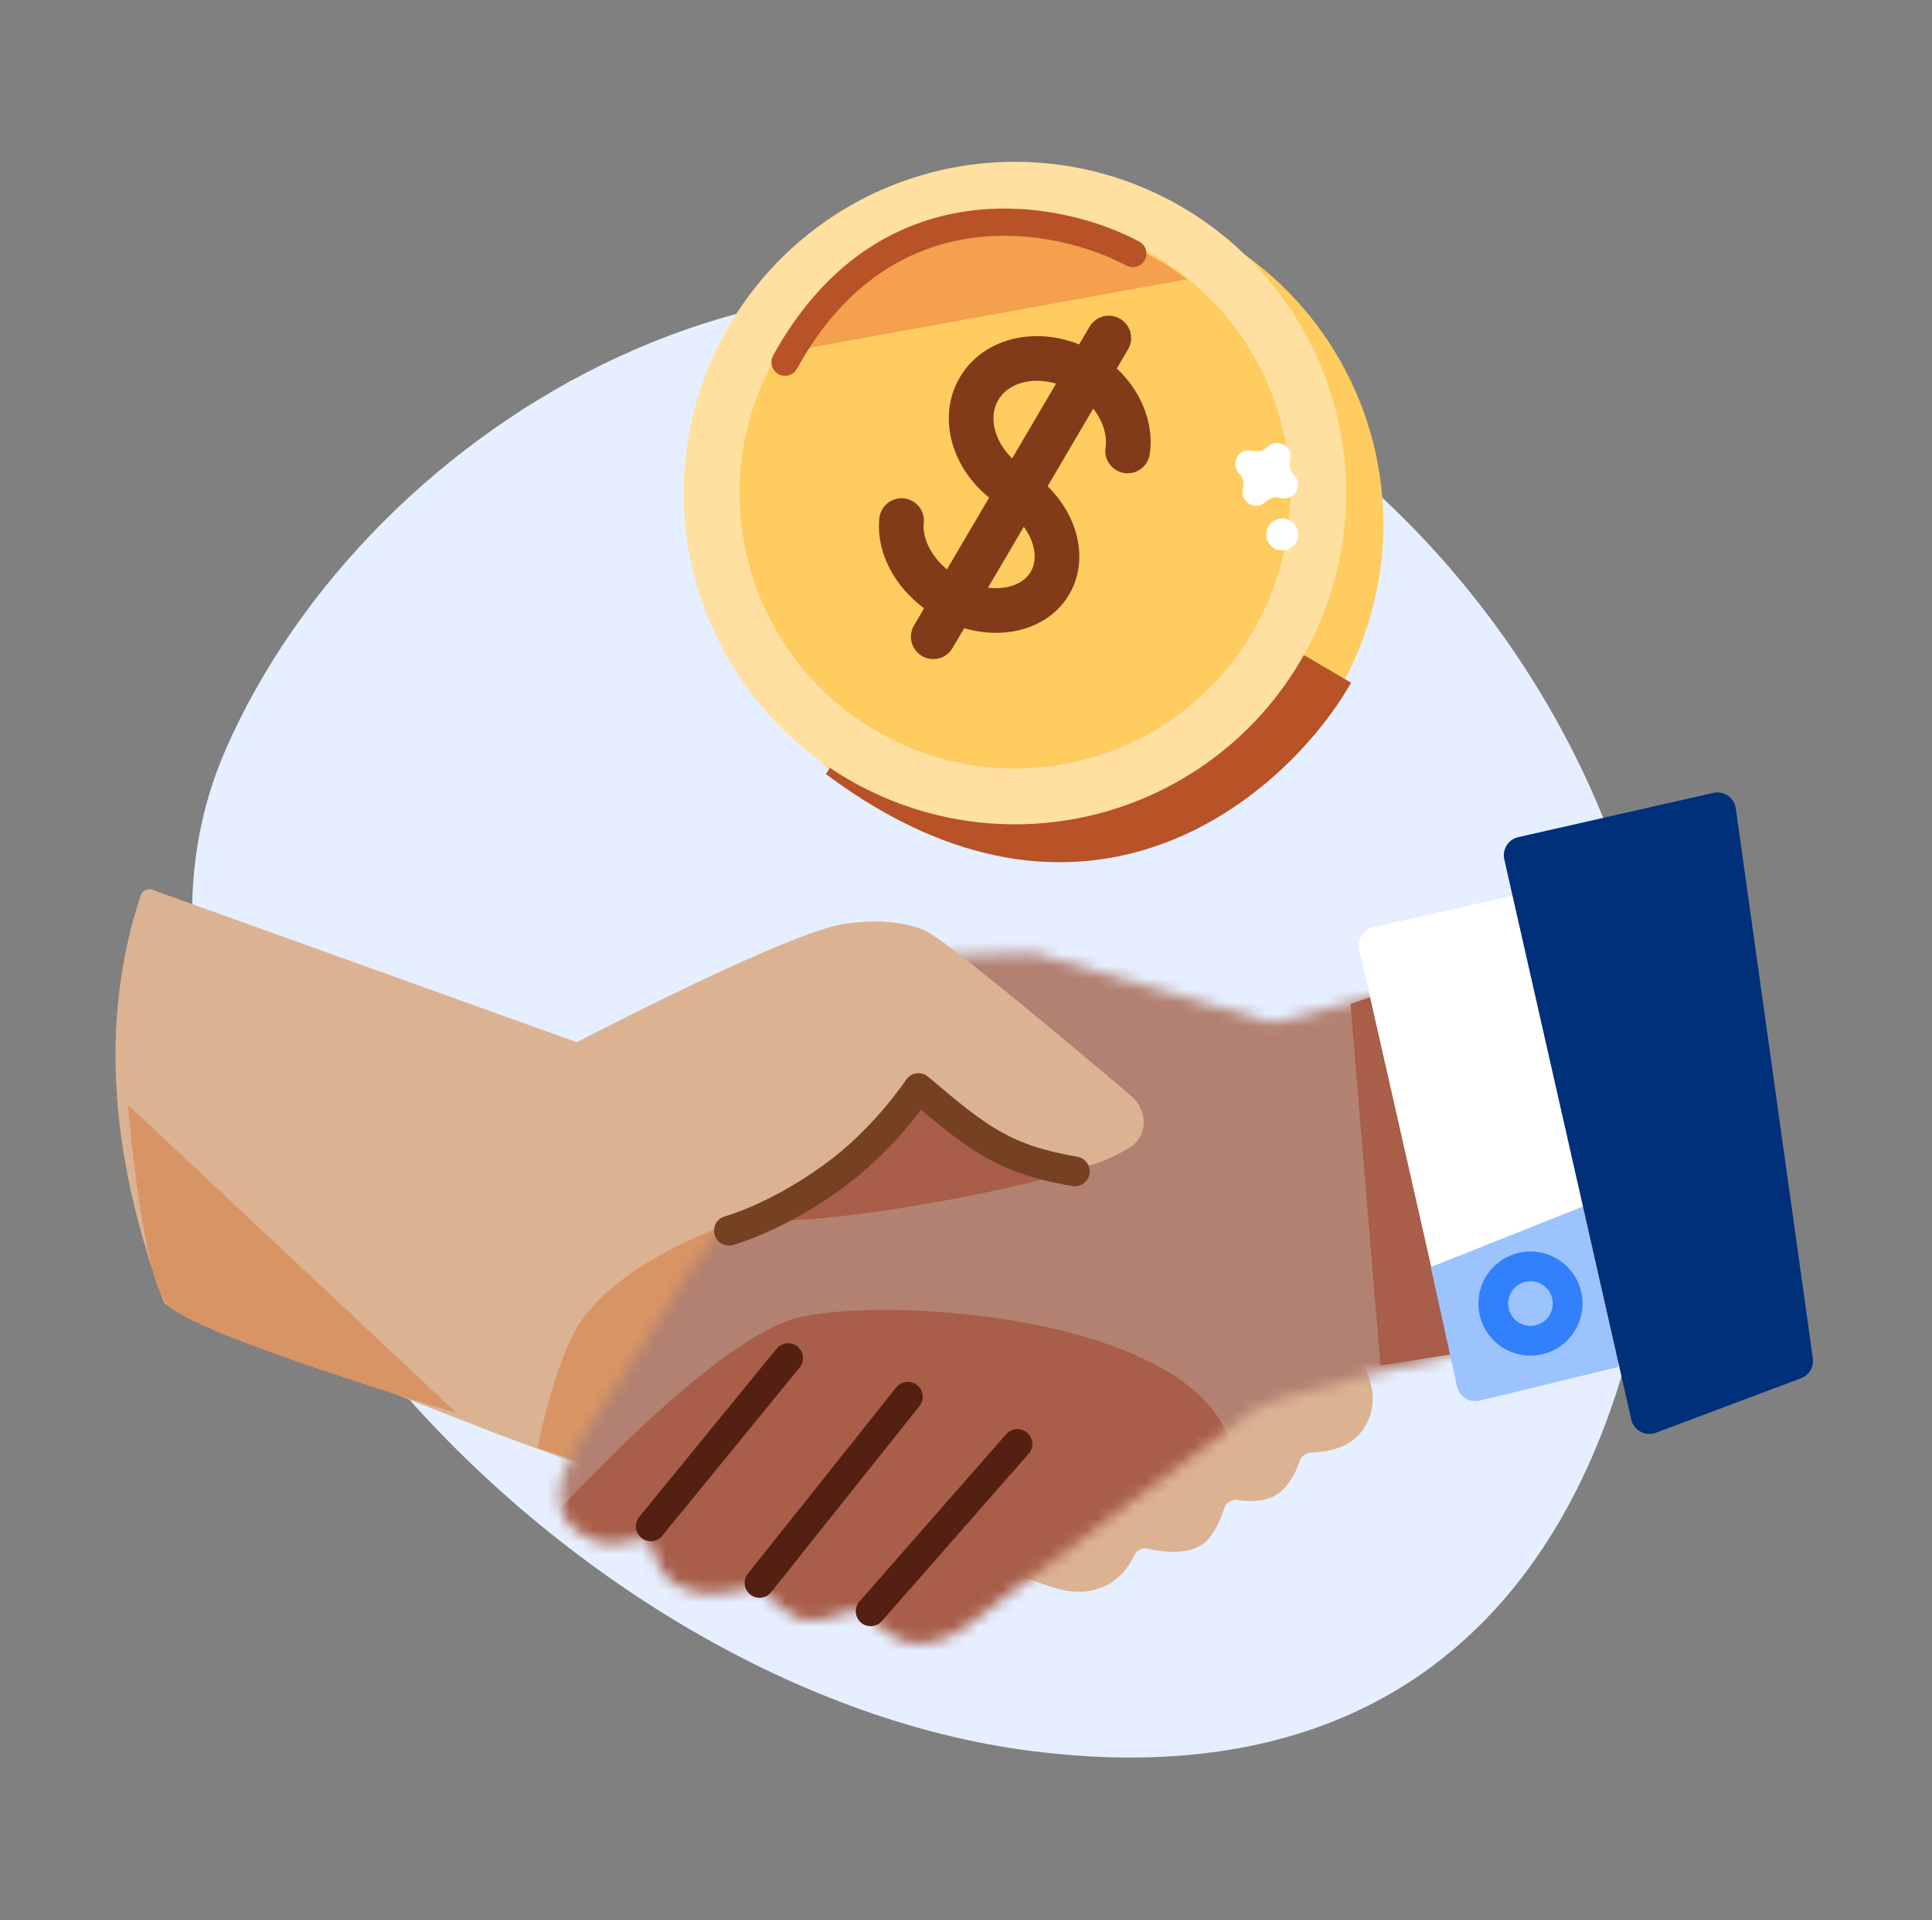<svg xmlns="http://www.w3.org/2000/svg" width="161" height="160" viewBox="0 0 161 160" fill="none"><rect x="0" y="0" width="161" height="160" fill="#808080" stroke="none"/><g clip-path="url(#clip0_218_10265)"><path d="M86.008 145.897C120.991 150.324 136.252 126.821 138.378 96.057C140.087 71.322 124.811 43.504 99.141 30.061C67.363 13.419 30.729 35.011 18.757 62.564C4.913 94.425 45.745 140.802 86.008 145.897Z" fill="#E6EFFF"></path><path d="M48.863 87.121L12.707 74.139C12.303 73.994 11.856 74.206 11.721 74.614C8.08 85.609 9.484 97.186 13.602 108.344C13.678 108.551 13.841 108.716 14.046 108.796L41.837 119.627L52.876 123.68C64.272 126.525 75.674 127.913 87.099 132.042C88.987 132.725 90.527 132.891 92.198 132.087C93.447 131.486 94.169 130.338 94.531 129.573C94.722 129.169 95.189 128.926 95.623 129.029C96.932 129.338 99.526 129.702 100.776 128.146C101.429 127.333 101.815 126.345 102.025 125.647C102.162 125.191 102.654 124.894 103.124 124.972C104.178 125.148 105.935 125.209 107.017 124.006C107.742 123.198 108.104 122.36 108.282 121.777C108.408 121.365 108.8 121.042 109.231 121.03C110.296 121 112.194 120.756 113.29 119.479C115.237 117.21 114.072 114.676 113.802 114.162C113.768 114.098 113.723 114.043 113.671 113.994L99.675 100.891C99.606 100.827 99.527 100.776 99.441 100.74L81.821 93.469C81.773 93.448 81.723 93.433 81.671 93.424L48.979 87.153C48.94 87.145 48.901 87.134 48.863 87.121Z" fill="#DBB393"></path><path d="M47.979 110.791C50.969 105.524 59.584 102.44 59.584 102.44L64.861 104.446L52.754 123.258L44.807 120.637C44.807 120.637 46.023 114.236 47.979 110.791Z" fill="#D89464"></path><path d="M10.666 92.051L38.051 117.727C38.051 117.727 16.041 111.185 13.921 108.67C11.8 106.155 10.666 92.051 10.666 92.051Z" fill="#D89464"></path><mask id="mask0_218_10265" style="mask-type:alpha" maskUnits="userSpaceOnUse" x="46" y="79" width="78" height="58"><path d="M106.251 85.152L117.102 82.317C117.532 82.205 117.967 82.476 118.057 82.91L123.966 111.435C124.052 111.851 123.788 112.258 123.374 112.351C120.011 113.103 106.353 116.211 104.494 117.49C102.403 118.93 82.05 134.359 81.461 134.805C81.443 134.819 81.442 134.821 81.424 134.836C81.128 135.097 78.144 137.636 75.291 136.753C74.33 136.455 72.673 135.017 71.923 134.333C71.685 134.117 71.342 134.06 71.045 134.18C70.013 134.598 67.599 135.435 66.273 134.754C65.019 134.11 64.135 133.144 63.675 132.555C63.448 132.265 63.06 132.127 62.706 132.229C61.495 132.576 58.722 133.204 56.893 132.315C55.201 131.492 54.775 130.384 54.304 128.786C54.176 128.349 53.7 128.111 53.261 128.236C52.334 128.5 50.791 128.814 49.635 128.414C47.389 127.637 45.877 125.632 46.913 122.848C47.949 120.064 51.028 116.307 53.867 111.541C61.551 98.64 76.755 82.003 78.74 79.851C78.88 79.698 79.072 79.615 79.279 79.609L86.041 79.414C86.122 79.412 86.203 79.422 86.281 79.445L105.838 85.146C105.972 85.185 106.115 85.187 106.251 85.152Z" fill="white"></path></mask><g mask="url(#mask0_218_10265)"><rect width="82.513" height="70.726" transform="matrix(-0.996 -0.085 -0.085 0.996 130.283 76.856)" fill="#B28171"></rect><path d="M42.987 129.769C42.987 129.769 58.506 111.812 66.447 109.801C73.324 108.059 95.693 109.405 101.473 118.036C107.987 127.759 93.996 143.743 93.996 143.743L42.987 129.769Z" fill="#A85E48"></path></g><path d="M72.556 134.249L84.785 120.305" stroke="#542012" stroke-width="2.481" stroke-linecap="round"></path><path d="M63.293 131.883L75.655 116.373" stroke="#542012" stroke-width="2.481" stroke-linecap="round"></path><path d="M54.23 127.169L65.675 113.158" stroke="#542012" stroke-width="2.481" stroke-linecap="round"></path><path d="M115.037 113.773L112.543 83.647L115.35 82.673L123.32 112.457L115.037 113.773Z" fill="#A85E48"></path><path d="M93.654 95.292C93.904 92.361 82.023 88.397 78.893 88.131C75.762 87.865 62.994 98.957 62.807 101.155C62.62 103.353 93.405 98.223 93.654 95.292Z" fill="#A85E48"></path><rect x="112.931" y="77.6" width="16.283" height="40.319" rx="1.551" transform="rotate(-12.774 112.931 77.6)" fill="white"></rect><path d="M119.235 105.568L134.538 99.478L134.867 113.902L123.297 116.695C122.452 116.899 121.605 116.369 121.419 115.52L119.235 105.568Z" fill="#9DC3FF"></path><path d="M125.357 71.602C125.167 70.767 125.691 69.936 126.526 69.747L142.774 66.063C143.659 65.862 144.526 66.462 144.652 67.36L151.068 113.169C151.169 113.888 150.757 114.581 150.078 114.836L137.993 119.372C137.113 119.703 136.144 119.18 135.936 118.263L125.357 71.602Z" fill="#00307A"></path><path d="M77.08 77.523C78.71 78.219 89.24 87.053 94.26 91.305C95.677 92.505 95.697 94.667 94.109 95.631C92.676 96.502 90.875 97.317 89.156 97.317C83.393 97.317 76.761 90.006 76.761 90.006C76.761 90.006 69.74 98.949 63.858 101.787C59.293 103.989 54.568 97.317 54.568 97.317L46.853 87.461C46.853 87.461 65.54 77.645 70.434 76.957C72.296 76.696 74.927 76.604 77.08 77.523Z" fill="#DBB393"></path><path d="M76.54 90.654L75.504 89.97C75.7 89.674 76.014 89.476 76.365 89.426C76.717 89.376 77.073 89.479 77.344 89.709L76.54 90.654ZM70.121 97.5L70.878 98.483L70.121 97.5ZM61.067 103.736C60.405 103.915 59.724 103.524 59.545 102.862C59.367 102.201 59.758 101.52 60.419 101.341L61.067 103.736ZM89.778 96.376C90.453 96.493 90.906 97.135 90.789 97.81C90.672 98.486 90.03 98.938 89.355 98.821L89.778 96.376ZM76.54 90.654C77.575 91.338 77.575 91.338 77.574 91.338C77.574 91.338 77.574 91.339 77.574 91.339C77.574 91.339 77.574 91.34 77.573 91.34C77.573 91.341 77.572 91.342 77.571 91.344C77.569 91.346 77.567 91.35 77.564 91.355C77.557 91.364 77.549 91.377 77.537 91.394C77.515 91.426 77.483 91.473 77.442 91.533C77.359 91.653 77.237 91.824 77.081 92.038C76.768 92.465 76.311 93.063 75.731 93.756C74.574 95.136 72.905 96.919 70.878 98.483L69.363 96.518C71.202 95.1 72.742 93.459 73.829 92.162C74.37 91.516 74.793 90.962 75.08 90.571C75.223 90.376 75.331 90.222 75.403 90.119C75.439 90.067 75.466 90.028 75.483 90.003C75.491 89.99 75.497 89.981 75.501 89.976C75.503 89.973 75.504 89.971 75.504 89.97C75.505 89.97 75.505 89.969 75.505 89.969C75.505 89.969 75.505 89.97 75.505 89.97C75.505 89.97 75.505 89.97 75.505 89.97C75.505 89.97 75.504 89.97 76.54 90.654ZM70.878 98.483C68.291 100.479 65.86 101.785 64.069 102.595C63.173 103.001 62.435 103.282 61.916 103.464C61.656 103.555 61.45 103.622 61.306 103.666C61.234 103.688 61.178 103.705 61.137 103.716C61.117 103.722 61.101 103.727 61.089 103.73C61.084 103.732 61.079 103.733 61.075 103.734C61.073 103.734 61.071 103.735 61.07 103.735C61.069 103.736 61.069 103.736 61.068 103.736C61.068 103.736 61.067 103.736 61.067 103.736C61.067 103.736 61.067 103.736 60.743 102.539C60.419 101.341 60.419 101.341 60.419 101.341C60.419 101.341 60.419 101.341 60.418 101.341C60.418 101.341 60.418 101.341 60.418 101.341C60.417 101.341 60.417 101.341 60.418 101.341C60.418 101.341 60.42 101.341 60.422 101.34C60.427 101.339 60.436 101.336 60.45 101.332C60.476 101.325 60.518 101.312 60.576 101.295C60.691 101.259 60.867 101.203 61.096 101.123C61.553 100.962 62.223 100.707 63.047 100.335C64.695 99.589 66.954 98.376 69.363 96.518L70.878 98.483ZM77.344 89.709C79.898 91.883 81.612 93.288 83.387 94.29C85.124 95.271 86.965 95.89 89.778 96.376L89.355 98.821C86.352 98.302 84.219 97.61 82.167 96.451C80.151 95.313 78.261 93.748 75.736 91.599L77.344 89.709Z" fill="#764123"></path><circle cx="3.101" cy="3.101" r="3.101" transform="matrix(-0.996 -0.085 -0.085 0.996 130.891 105.785)" stroke="#3280FB" stroke-width="2.481"></circle><circle cx="87.68" cy="43.677" r="27.601" transform="rotate(30.443 87.68 43.677)" fill="#FFCC60"></circle><path d="M111.814 57.089L107.226 54.393C94.163 72.944 76.405 68.551 69.159 64.035C90.383 79.903 106.439 66.016 111.814 57.089Z" fill="#B75327" stroke="#B75327" stroke-width="1.135"></path><circle cx="84.577" cy="41.081" r="27.601" transform="rotate(30.443 84.577 41.081)" fill="#FFE0A0"></circle><circle cx="84.577" cy="41.082" r="22.945" transform="rotate(30.443 84.577 41.082)" fill="#FFCC60"></circle><path d="M84.611 40.716C81.361 38.805 80.008 35.074 81.59 32.383C83.172 29.691 87.089 29.058 90.34 30.968C92.936 32.494 94.322 35.18 93.969 37.572" stroke="#813B19" stroke-width="3.722" stroke-linecap="round"></path><path d="M84.291 40.527C87.55 42.443 88.985 46.049 87.496 48.583C86.008 51.116 82.158 51.617 78.899 49.701C76.329 48.191 74.893 45.63 75.13 43.372" stroke="#813B19" stroke-width="3.722" stroke-linecap="round"></path><line x1="92.399" y1="28.164" x2="77.772" y2="53.052" stroke="#813B19" stroke-width="3.722" stroke-linecap="round"></line><path d="M64.796 29.455L98.902 23.271C92.331 18.175 83.967 17.836 80.606 18.304C73.269 19.238 67.009 26.127 64.796 29.455Z" fill="#F4A04F"></path><circle cx="106.852" cy="44.529" r="1.33" transform="rotate(30.443 106.852 44.529)" fill="white"></circle><path d="M105.704 37.162C106.52 36.495 107.724 37.203 107.539 38.24L107.487 38.53C107.429 38.856 107.516 39.191 107.726 39.447L107.912 39.675C108.578 40.491 107.87 41.695 106.833 41.51L106.544 41.458C106.218 41.4 105.883 41.487 105.626 41.696L105.399 41.882C104.583 42.549 103.378 41.841 103.564 40.804L103.615 40.515C103.674 40.189 103.587 39.853 103.377 39.597L103.191 39.369C102.525 38.554 103.233 37.349 104.269 37.535L104.559 37.586C104.885 37.645 105.22 37.557 105.477 37.348L105.704 37.162Z" fill="white"></path><path d="M94.396 21.125C88.223 17.82 73.785 15.003 65.419 30.174" stroke="#B75327" stroke-width="2.269" stroke-linecap="round"></path></g><defs><clipPath id="clip0_218_10265"><rect width="160" height="160" fill="white" transform="translate(0.333)"></rect></clipPath></defs></svg>